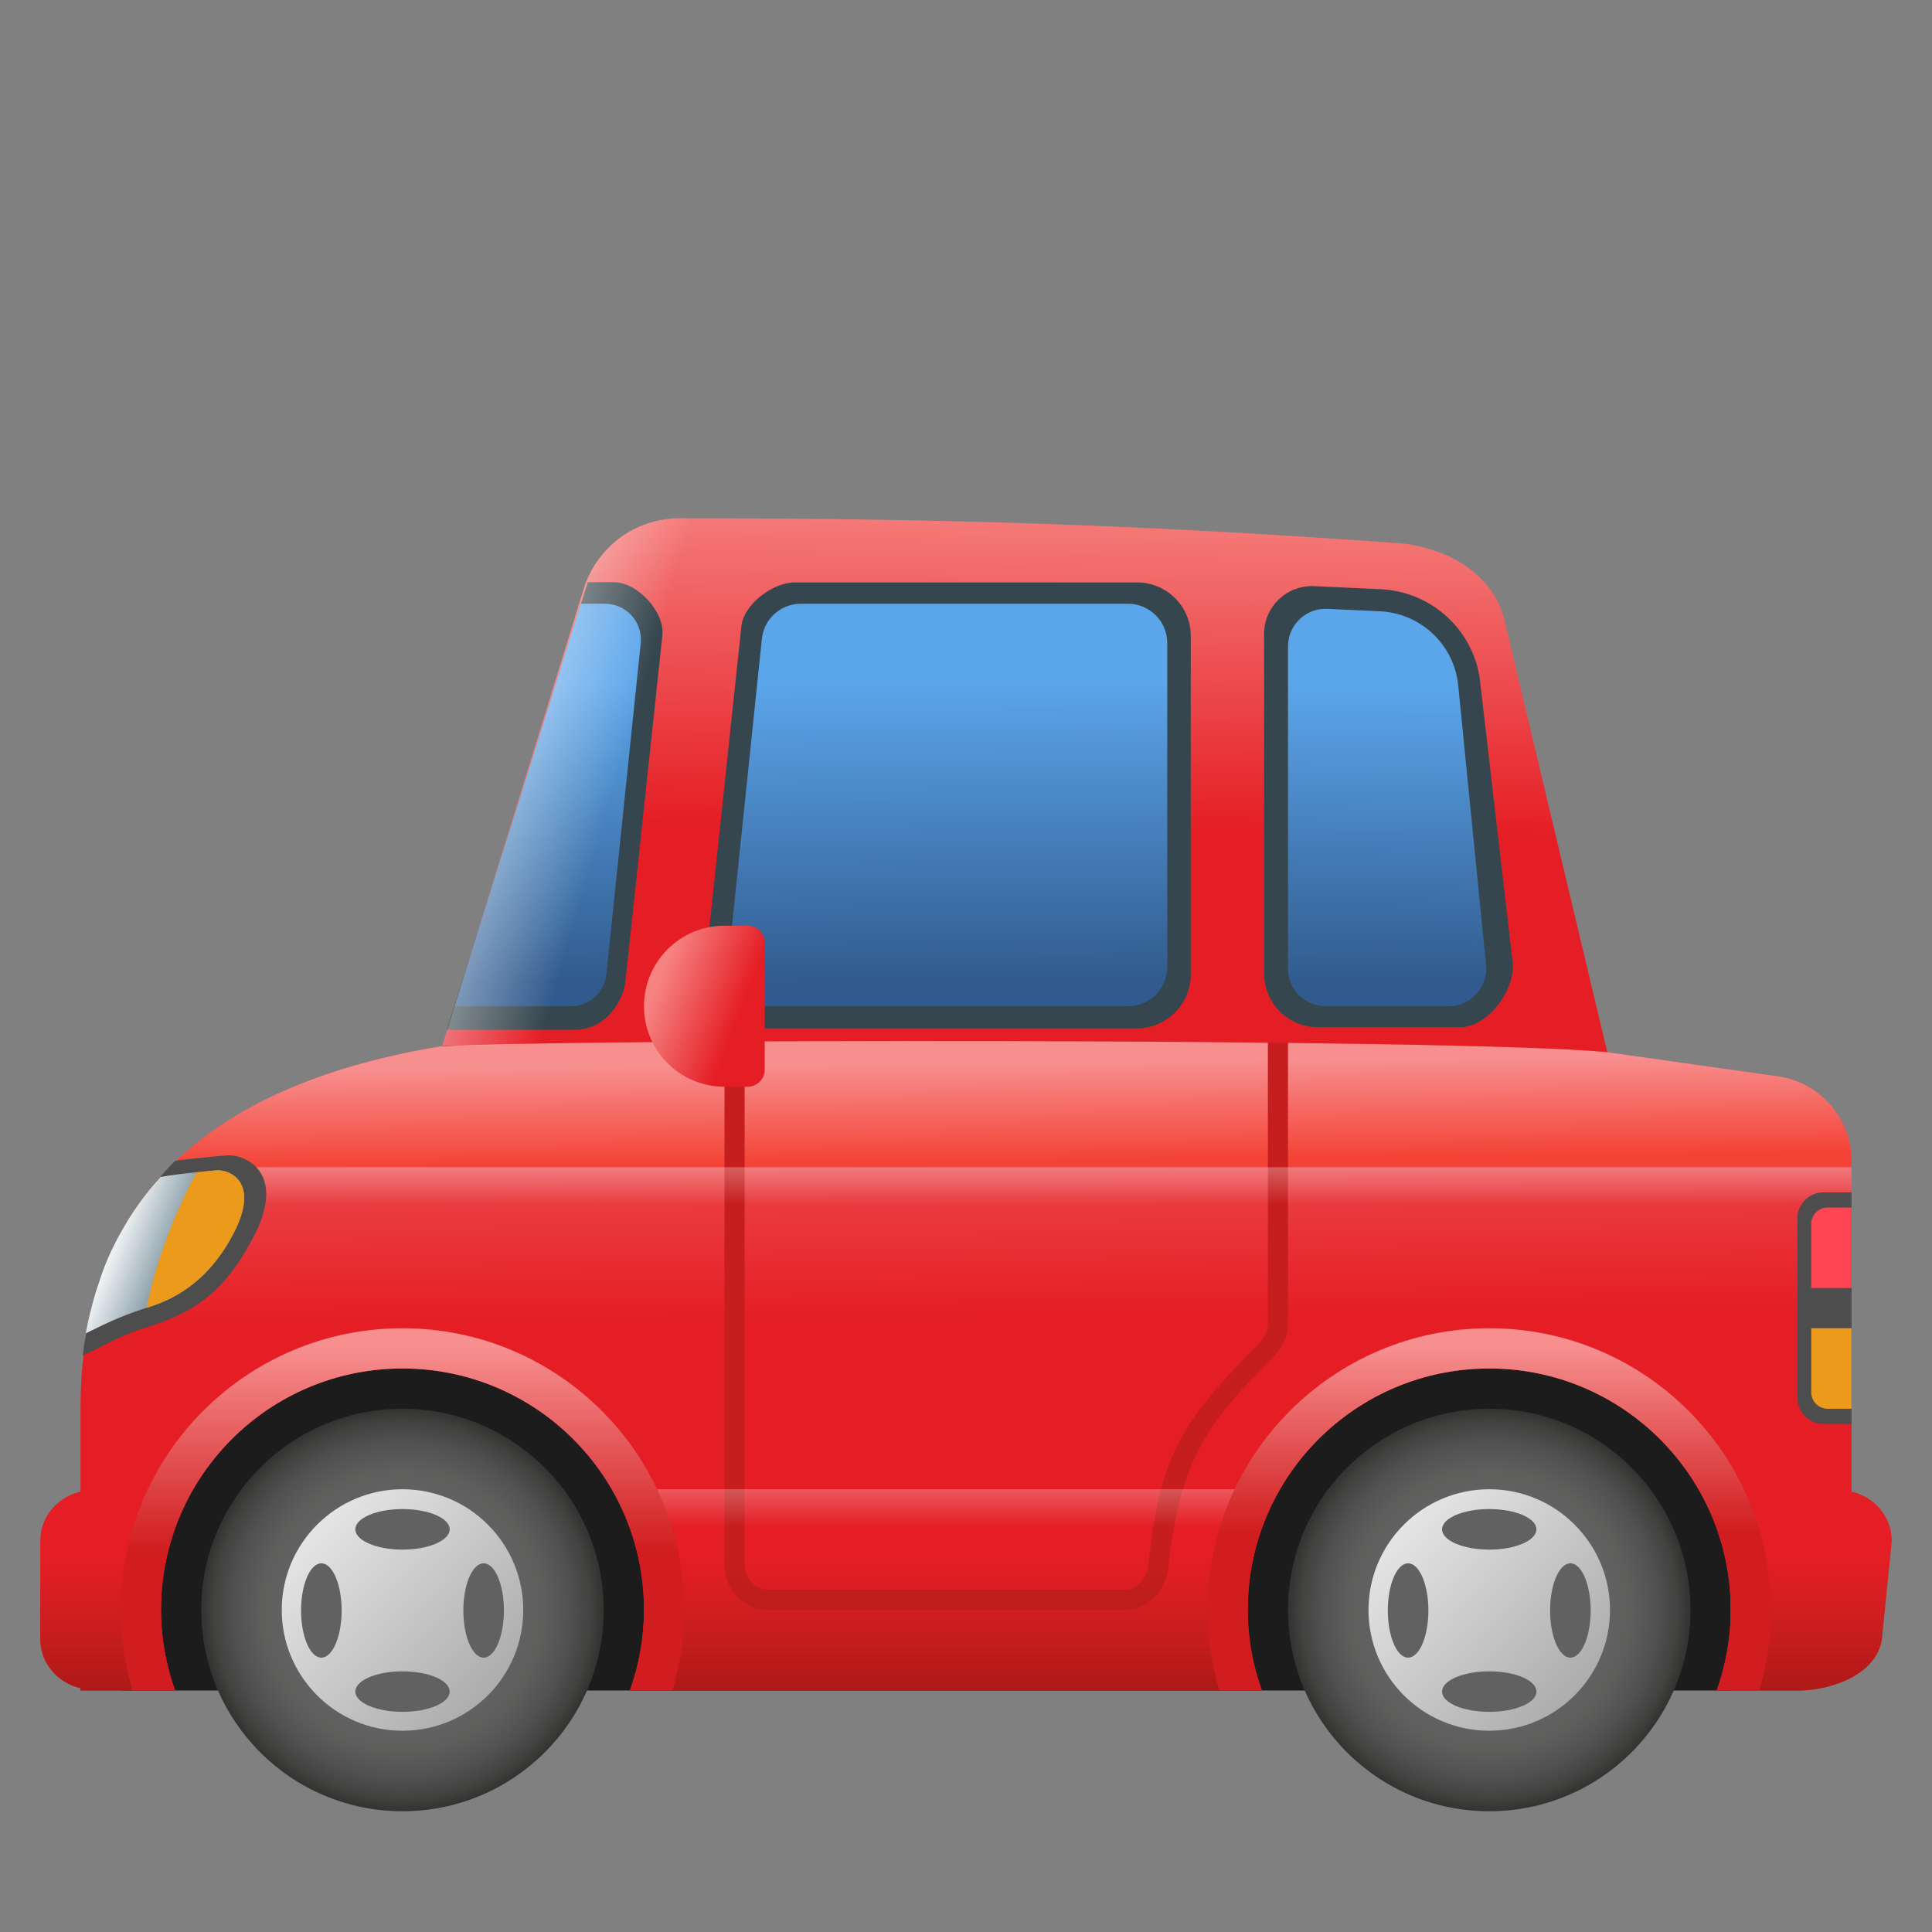 <svg width="24" height="24" viewBox="0 0 24 24" fill="none" xmlns="http://www.w3.org/2000/svg">
<rect x="0" y="0" width="24" height="24" fill="#808080" stroke="none"/>
<path d="M21.5 16.5H1.5V21H21.5V16.5Z" fill="#1C1C1C"/>
<path d="M23 18.529V14.424C23 13.894 22.61 13.445 22.085 13.371L19.904 13.063L18.648 7.796C18.519 7.285 18.062 6.891 17.431 6.812C13.985 6.562 11.406 6.5 8.439 6.5C7.883 6.5 7.394 6.869 7.242 7.403L5.628 12.969L5.465 13C2.465 13.5 1 15 1 17.5V18.529C0.716 18.596 0.5 18.838 0.5 19.143V20.358C0.5 20.662 0.716 20.905 1 20.971V21H1.143H2H2.175C2.063 20.687 2 20.351 2 20C2 18.343 3.343 17 5 17C6.657 17 8 18.343 8 20C8 20.351 7.936 20.687 7.825 21H15.675C15.563 20.687 15.5 20.351 15.5 20C15.5 18.343 16.843 17 18.5 17C20.157 17 21.5 18.343 21.5 20C21.5 20.351 21.436 20.687 21.326 21H21.5H22.357C22.694 21 23.306 20.829 23.377 20.364L23.5 19.143C23.5 18.838 23.284 18.596 23 18.529Z" fill="url(#paint0_linear_20914_145229)"/>
<path d="M23 14.424C23 13.894 22.61 13.445 22.085 13.371L19.947 13.069C18.067 12.891 6.637 12.906 5.494 13L5.496 12.994L5.465 13C3.965 13.25 2.849 13.75 2.107 14.5H23V14.424Z" fill="url(#paint1_linear_20914_145229)"/>
<path d="M15.75 12.906V16.459C15.75 16.557 15.688 16.64 15.614 16.715C14.708 17.636 14.411 18.038 14.264 19.447C14.245 19.622 14.119 19.75 13.963 19.75H9.552C9.386 19.75 9.25 19.611 9.25 19.441V12.906H9V19.441C9 19.75 9.247 20 9.552 20H13.963C14.255 20 14.482 19.767 14.513 19.473C14.656 18.1 15.042 17.636 15.762 16.916C15.89 16.788 16 16.641 16 16.459V12.906H15.75Z" fill="#C61D1E"/>
<path d="M15.5 18.5H8V19H15.5V18.5Z" fill="url(#paint2_linear_20914_145229)"/>
<path d="M5 22.5C6.381 22.5 7.5 21.381 7.5 20C7.5 18.619 6.381 17.5 5 17.5C3.619 17.5 2.5 18.619 2.5 20C2.5 21.381 3.619 22.5 5 22.5Z" fill="url(#paint3_radial_20914_145229)"/>
<path d="M18.5 22.5C19.881 22.5 21 21.381 21 20C21 18.619 19.881 17.5 18.5 17.5C17.119 17.5 16 18.619 16 20C16 21.381 17.119 22.5 18.5 22.5Z" fill="url(#paint4_radial_20914_145229)"/>
<path d="M5 21.5C5.828 21.5 6.5 20.828 6.5 20C6.5 19.172 5.828 18.5 5 18.5C4.172 18.5 3.5 19.172 3.5 20C3.5 20.828 4.172 21.5 5 21.5Z" fill="url(#paint5_linear_20914_145229)"/>
<path d="M5 19.25C5.324 19.25 5.586 19.137 5.586 18.998C5.586 18.859 5.324 18.746 5 18.746C4.676 18.746 4.414 18.859 4.414 18.998C4.414 19.137 4.676 19.25 5 19.25Z" fill="#616161"/>
<path d="M5 21.265C5.324 21.265 5.586 21.153 5.586 21.014C5.586 20.874 5.324 20.762 5 20.762C4.676 20.762 4.414 20.874 4.414 21.014C4.414 21.153 4.676 21.265 5 21.265Z" fill="#616161"/>
<path d="M3.992 20.592C4.131 20.592 4.244 20.33 4.244 20.006C4.244 19.682 4.131 19.42 3.992 19.42C3.853 19.42 3.74 19.682 3.74 20.006C3.74 20.33 3.853 20.592 3.992 20.592Z" fill="#616161"/>
<path d="M6.008 20.592C6.147 20.592 6.26 20.33 6.26 20.006C6.26 19.682 6.147 19.42 6.008 19.42C5.869 19.42 5.756 19.682 5.756 20.006C5.756 20.33 5.869 20.592 6.008 20.592Z" fill="#616161"/>
<path d="M18.5 21.5C19.328 21.5 20 20.828 20 20C20 19.172 19.328 18.5 18.5 18.5C17.672 18.5 17 19.172 17 20C17 20.828 17.672 21.5 18.5 21.5Z" fill="url(#paint6_linear_20914_145229)"/>
<path d="M18.5 19.25C18.824 19.25 19.086 19.137 19.086 18.998C19.086 18.859 18.824 18.746 18.5 18.746C18.176 18.746 17.914 18.859 17.914 18.998C17.914 19.137 18.176 19.25 18.5 19.25Z" fill="#616161"/>
<path d="M18.5 21.265C18.824 21.265 19.086 21.153 19.086 21.014C19.086 20.874 18.824 20.762 18.5 20.762C18.176 20.762 17.914 20.874 17.914 21.014C17.914 21.153 18.176 21.265 18.5 21.265Z" fill="#616161"/>
<path d="M17.492 20.592C17.631 20.592 17.744 20.33 17.744 20.006C17.744 19.682 17.631 19.42 17.492 19.42C17.353 19.42 17.24 19.682 17.24 20.006C17.24 20.33 17.353 20.592 17.492 20.592Z" fill="#616161"/>
<path d="M19.508 20.592C19.647 20.592 19.76 20.33 19.76 20.006C19.76 19.682 19.647 19.42 19.508 19.42C19.369 19.42 19.256 19.682 19.256 20.006C19.256 20.33 19.369 20.592 19.508 20.592Z" fill="#616161"/>
<path d="M23 14.5H2.5V15H23V14.5Z" fill="url(#paint7_linear_20914_145229)"/>
<path d="M22.652 17.688H23V14.812H22.652C22.474 14.812 22.328 14.957 22.328 15.136V17.363C22.328 17.543 22.474 17.688 22.652 17.688Z" fill="#4D4D4D"/>
<path d="M23 16V15H22.703C22.591 15 22.5 15.091 22.5 15.203V16H23Z" fill="#FF4553"/>
<path d="M22.5 16.5V17.297C22.5 17.409 22.591 17.5 22.703 17.5H23V16.5H22.5Z" fill="#EC9A1C"/>
<path d="M19.966 13.07L18.686 7.691C18.556 7.176 18.062 6.831 17.431 6.752C13.984 6.5 11.406 6.438 8.439 6.438C7.883 6.438 7.394 6.809 7.242 7.346L5.494 13C6.641 12.906 18.14 12.89 19.966 13.07Z" fill="url(#paint8_linear_20914_145229)"/>
<path d="M7.302 7.232L5.552 12.792H7.146C7.521 12.792 7.75 12.434 7.771 12.177L8.229 7.886C8.254 7.597 7.918 7.232 7.625 7.232H7.302V7.232Z" fill="#36464E"/>
<path d="M7.216 7.5L5.646 12.5H7.09C7.322 12.5 7.515 12.322 7.534 12.091L7.96 7.982C7.981 7.723 7.777 7.5 7.516 7.5H7.216Z" fill="url(#paint9_linear_20914_145229)"/>
<path d="M14.123 7.235H9.875C9.594 7.235 9.232 7.513 9.209 7.787L8.761 12.002C8.709 12.467 9.101 12.776 9.417 12.776H14.117C14.489 12.776 14.792 12.477 14.792 12.107V7.897C14.791 7.531 14.492 7.235 14.123 7.235Z" fill="#36464E"/>
<path d="M14.011 7.5H9.949C9.695 7.5 9.483 7.694 9.463 7.948L9.044 11.972C9.021 12.256 9.245 12.5 9.53 12.5H14.011C14.281 12.5 14.5 12.281 14.5 12.011V7.988C14.5 7.718 14.281 7.5 14.011 7.5Z" fill="url(#paint10_linear_20914_145229)"/>
<path d="M16.318 7.281L17.137 7.319C17.801 7.343 18.341 7.858 18.392 8.516L18.792 11.963C18.819 12.306 18.482 12.761 18.136 12.761H16.372C16.003 12.761 15.703 12.463 15.703 12.095V7.872C15.703 7.537 15.982 7.27 16.318 7.281Z" fill="#36464E"/>
<path d="M16.484 7.563L17.13 7.593C17.652 7.611 18.078 8.019 18.117 8.54L18.461 11.996C18.482 12.268 18.267 12.5 17.995 12.5H16.468C16.209 12.5 16 12.291 16 12.033V8.03C16 7.765 16.22 7.553 16.484 7.563Z" fill="url(#paint11_linear_20914_145229)"/>
<path d="M9.445 6.441C9.113 6.439 8.779 6.438 8.439 6.438C7.883 6.438 7.394 6.809 7.242 7.346L5.494 12.994L8.076 12.947L9.445 6.441Z" fill="url(#paint12_linear_20914_145229)"/>
<path d="M9 13.5H9.287C9.405 13.5 9.5 13.405 9.5 13.287V11.713C9.5 11.595 9.405 11.5 9.287 11.5H9C8.447 11.5 8 11.947 8 12.5C8 13.053 8.447 13.5 9 13.5Z" fill="url(#paint13_linear_20914_145229)"/>
<path d="M16.268 18H7.231C7.708 18.531 8 19.23 8 20C8 20.351 7.936 20.687 7.825 21H15.675C15.563 20.687 15.5 20.351 15.5 20C15.5 19.23 15.792 18.531 16.268 18Z" fill="url(#paint14_linear_20914_145229)"/>
<path d="M2.768 18H1V18.529C0.716 18.596 0.5 18.838 0.5 19.143V20.358C0.5 20.662 0.716 20.905 1 20.971V21H1.143H2H2.175C2.063 20.687 2 20.351 2 20C2 19.23 2.292 18.531 2.768 18Z" fill="url(#paint15_linear_20914_145229)"/>
<path d="M23 18.529V18H20.732C21.208 18.531 21.5 19.23 21.5 20C21.5 20.351 21.436 20.687 21.326 21H21.5H22.357C22.694 21 23.306 20.829 23.377 20.364L23.5 19.143C23.5 18.838 23.284 18.596 23 18.529Z" fill="url(#paint16_linear_20914_145229)"/>
<path d="M15.675 21C15.563 20.687 15.5 20.351 15.5 20C15.5 18.343 16.843 17 18.5 17C20.157 17 21.5 18.343 21.5 20C21.5 20.351 21.436 20.687 21.326 21H21.853C21.948 20.683 22 20.348 22 20C22 18.067 20.433 16.5 18.5 16.5C16.567 16.5 15 18.067 15 20C15 20.348 15.053 20.683 15.147 21H15.675Z" fill="url(#paint17_linear_20914_145229)"/>
<path d="M2.175 21C2.063 20.687 2 20.351 2 20C2 18.343 3.343 17 5 17C6.657 17 8 18.343 8 20C8 20.351 7.936 20.687 7.825 21H8.353C8.447 20.683 8.5 20.348 8.5 20C8.5 18.067 6.933 16.5 5 16.5C3.067 16.5 1.5 18.067 1.5 20C1.5 20.348 1.552 20.683 1.647 21H2.175Z" fill="url(#paint18_linear_20914_145229)"/>
<path d="M2.817 14.353C2.536 14.377 2.331 14.399 2.179 14.418C1.908 14.682 1.685 15.005 1.506 15.331C1.251 15.85 1.107 16.336 1.044 16.711C1.038 16.753 1.034 16.797 1.028 16.84C1.302 16.712 1.502 16.585 1.802 16.495C2.505 16.283 2.827 15.967 3.139 15.384C3.579 14.565 3.042 14.334 2.817 14.353Z" fill="#4D4D4D"/>
<path d="M2.68 14.539C2.299 14.573 2.1 14.601 1.994 14.621C1.851 14.777 1.726 14.944 1.613 15.12C1.605 15.133 1.598 15.146 1.589 15.159C1.482 15.334 1.386 15.516 1.308 15.71C1.289 15.76 1.27 15.81 1.253 15.861C1.24 15.898 1.228 15.935 1.216 15.973C1.206 16.004 1.194 16.035 1.185 16.067C1.139 16.226 1.097 16.39 1.065 16.563C1.444 16.377 1.558 16.331 1.867 16.231C2.321 16.086 2.663 15.781 2.901 15.321C3.236 14.676 2.85 14.524 2.68 14.539Z" fill="url(#paint19_linear_20914_145229)"/>
<path d="M2.68 14.539C2.591 14.547 2.514 14.555 2.443 14.562C2.285 14.851 1.97 15.502 1.821 16.247C1.837 16.241 1.85 16.237 1.869 16.231C2.321 16.086 2.664 15.78 2.902 15.32C3.236 14.676 2.85 14.524 2.68 14.539Z" fill="#EC9A1C"/>
<defs>
<linearGradient id="paint0_linear_20914_145229" x1="11.917" y1="11.405" x2="11.966" y2="16.352" gradientUnits="userSpaceOnUse">
<stop stop-color="#F68381"/>
<stop offset="1" stop-color="#E51E25"/>
</linearGradient>
<linearGradient id="paint1_linear_20914_145229" x1="12.541" y1="13.194" x2="12.553" y2="14.417" gradientUnits="userSpaceOnUse">
<stop stop-color="#F78F8F"/>
<stop offset="1" stop-color="#F44336"/>
</linearGradient>
<linearGradient id="paint2_linear_20914_145229" x1="11.75" y1="18.965" x2="11.75" y2="17.166" gradientUnits="userSpaceOnUse">
<stop stop-color="white" stop-opacity="0"/>
<stop offset="1" stop-color="white"/>
</linearGradient>
<radialGradient id="paint3_radial_20914_145229" cx="0" cy="0" r="1" gradientUnits="userSpaceOnUse" gradientTransform="translate(5 20) scale(2.5)">
<stop stop-color="#666666"/>
<stop offset="0.513" stop-color="#646464"/>
<stop offset="0.698" stop-color="#5E5E5D"/>
<stop offset="0.829" stop-color="#525252"/>
<stop offset="0.935" stop-color="#424241"/>
<stop offset="1" stop-color="#333332"/>
</radialGradient>
<radialGradient id="paint4_radial_20914_145229" cx="0" cy="0" r="1" gradientUnits="userSpaceOnUse" gradientTransform="translate(18.5 20) scale(2.5)">
<stop stop-color="#666666"/>
<stop offset="0.513" stop-color="#646464"/>
<stop offset="0.698" stop-color="#5E5E5D"/>
<stop offset="0.829" stop-color="#525252"/>
<stop offset="0.935" stop-color="#424241"/>
<stop offset="1" stop-color="#333332"/>
</radialGradient>
<linearGradient id="paint5_linear_20914_145229" x1="6.863" y1="21.748" x2="2.874" y2="18.005" gradientUnits="userSpaceOnUse">
<stop stop-color="#999999"/>
<stop offset="1" stop-color="white"/>
</linearGradient>
<linearGradient id="paint6_linear_20914_145229" x1="20.363" y1="21.748" x2="16.374" y2="18.005" gradientUnits="userSpaceOnUse">
<stop stop-color="#999999"/>
<stop offset="1" stop-color="white"/>
</linearGradient>
<linearGradient id="paint7_linear_20914_145229" x1="12.75" y1="14.965" x2="12.75" y2="13.375" gradientUnits="userSpaceOnUse">
<stop stop-color="white" stop-opacity="0"/>
<stop offset="1" stop-color="white"/>
</linearGradient>
<linearGradient id="paint8_linear_20914_145229" x1="12.838" y1="6.07" x2="12.773" y2="10.291" gradientUnits="userSpaceOnUse">
<stop stop-color="#F68381"/>
<stop offset="1" stop-color="#E51E25"/>
</linearGradient>
<linearGradient id="paint9_linear_20914_145229" x1="6.786" y1="8.495" x2="6.823" y2="12.187" gradientUnits="userSpaceOnUse">
<stop stop-color="#5BA5EA"/>
<stop offset="1" stop-color="#315B8E"/>
</linearGradient>
<linearGradient id="paint10_linear_20914_145229" x1="11.756" y1="8.481" x2="11.793" y2="12.203" gradientUnits="userSpaceOnUse">
<stop stop-color="#5BA5EA"/>
<stop offset="1" stop-color="#315B8E"/>
</linearGradient>
<linearGradient id="paint11_linear_20914_145229" x1="17.246" y1="8.548" x2="17.21" y2="12.195" gradientUnits="userSpaceOnUse">
<stop stop-color="#5BA5EA"/>
<stop offset="1" stop-color="#315B8E"/>
</linearGradient>
<linearGradient id="paint12_linear_20914_145229" x1="7.644" y1="9.768" x2="4.664" y2="8.899" gradientUnits="userSpaceOnUse">
<stop stop-color="white" stop-opacity="0"/>
<stop offset="1" stop-color="white"/>
</linearGradient>
<linearGradient id="paint13_linear_20914_145229" x1="8.189" y1="12.163" x2="9.204" y2="12.551" gradientUnits="userSpaceOnUse">
<stop stop-color="#F68381"/>
<stop offset="1" stop-color="#E51E25"/>
</linearGradient>
<linearGradient id="paint14_linear_20914_145229" x1="11.75" y1="19.344" x2="11.75" y2="21.297" gradientUnits="userSpaceOnUse">
<stop stop-color="#AD1F19" stop-opacity="0"/>
<stop offset="1" stop-color="#A21713"/>
</linearGradient>
<linearGradient id="paint15_linear_20914_145229" x1="1.634" y1="19.344" x2="1.634" y2="21.297" gradientUnits="userSpaceOnUse">
<stop stop-color="#AD1F19" stop-opacity="0"/>
<stop offset="1" stop-color="#A21713"/>
</linearGradient>
<linearGradient id="paint16_linear_20914_145229" x1="22.116" y1="19.344" x2="22.116" y2="21.297" gradientUnits="userSpaceOnUse">
<stop stop-color="#AD1F19" stop-opacity="0"/>
<stop offset="1" stop-color="#A21713"/>
</linearGradient>
<linearGradient id="paint17_linear_20914_145229" x1="18.5" y1="16.729" x2="18.5" y2="19.035" gradientUnits="userSpaceOnUse">
<stop stop-color="#F78F8F"/>
<stop offset="1" stop-color="#D11D1F"/>
</linearGradient>
<linearGradient id="paint18_linear_20914_145229" x1="5" y1="16.729" x2="5" y2="19.283" gradientUnits="userSpaceOnUse">
<stop stop-color="#F78F8F"/>
<stop offset="1" stop-color="#D11D1F"/>
</linearGradient>
<linearGradient id="paint19_linear_20914_145229" x1="1.365" y1="15.329" x2="2.048" y2="15.602" gradientUnits="userSpaceOnUse">
<stop stop-color="white"/>
<stop offset="1" stop-color="#90A4AE"/>
</linearGradient>
</defs>
</svg>
